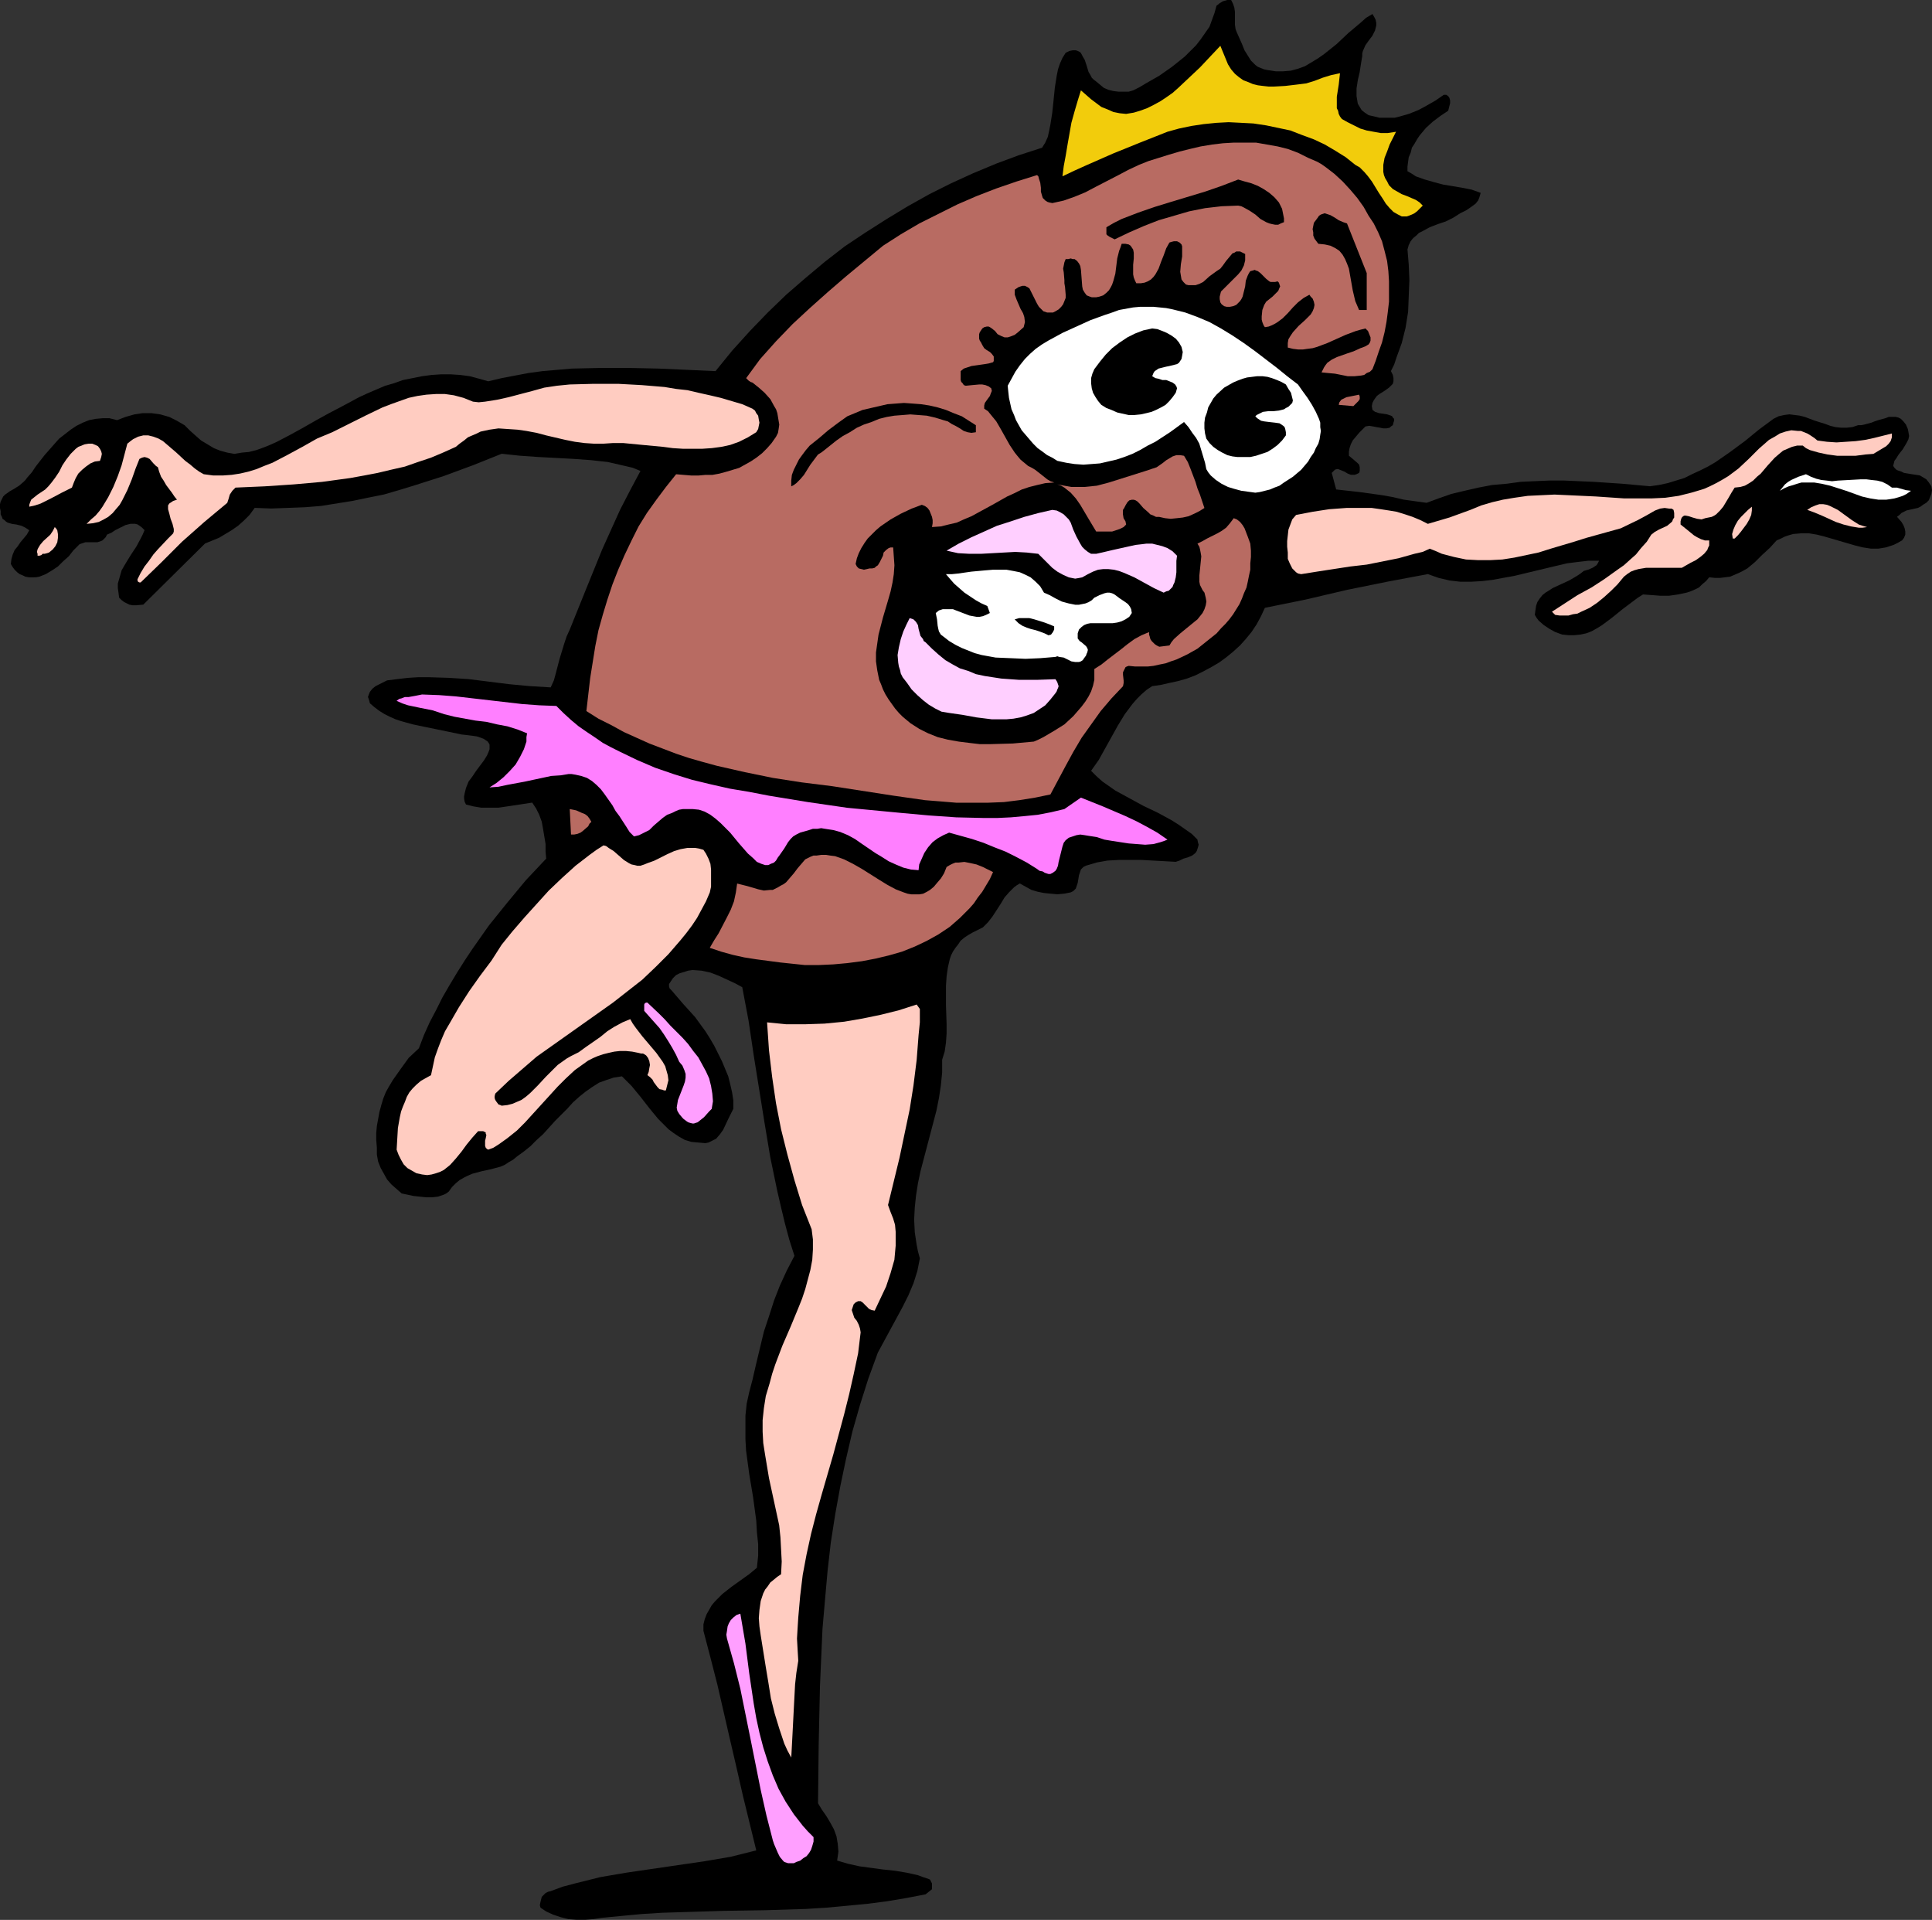 <?xml version="1.0" encoding="UTF-8" standalone="no"?>
<svg
   version="1.0"
   width="129.766mm"
   height="128.927mm"
   id="svg29"
   sodipodi:docname="Ballerina.wmf"
   xmlns:inkscape="http://www.inkscape.org/namespaces/inkscape"
   xmlns:sodipodi="http://sodipodi.sourceforge.net/DTD/sodipodi-0.dtd"
   xmlns="http://www.w3.org/2000/svg"
   xmlns:svg="http://www.w3.org/2000/svg">
  <rect width="100%" height="100%" fill="#333333" stroke="none"/>
  <sodipodi:namedview
     id="namedview29"
     pagecolor="#ffffff"
     bordercolor="#000000"
     borderopacity="0.25"
     inkscape:showpageshadow="2"
     inkscape:pageopacity="0.0"
     inkscape:pagecheckerboard="0"
     inkscape:deskcolor="#d1d1d1"
     inkscape:document-units="mm" />
  <defs
     id="defs1">
    <pattern
       id="WMFhbasepattern"
       patternUnits="userSpaceOnUse"
       width="6"
       height="6"
       x="0"
       y="0" />
  </defs>
  <path
     style="fill:#000000;fill-opacity:1;fill-rule:evenodd;stroke:none"
     d="m 313.988,8.24 1.293,2.908 0.646,1.616 0.808,1.293 0.808,1.293 1.131,1.131 0.646,0.485 0.808,0.323 0.808,0.323 0.808,0.162 2.101,0.323 h 1.939 l 1.939,-0.162 1.778,-0.485 1.778,-0.646 1.616,-0.969 1.616,-0.969 1.616,-1.131 3.232,-2.585 2.909,-2.747 3.07,-2.585 1.454,-1.293 1.616,-0.969 0.485,0.808 0.323,0.646 0.162,0.808 v 0.646 l -0.162,0.646 -0.162,0.646 -0.646,1.293 -0.97,1.293 -0.808,1.131 -0.646,1.454 -0.162,0.646 v 0.646 l -0.323,1.939 -0.323,2.1 -0.485,2.1 -0.323,2.1 v 0.969 0.969 l 0.162,0.969 0.162,0.969 0.485,0.808 0.485,0.808 0.808,0.646 0.97,0.646 1.454,0.323 1.293,0.323 h 1.293 1.293 1.293 l 1.293,-0.323 2.262,-0.646 2.424,-0.969 2.101,-1.131 2.262,-1.293 2.101,-1.454 h 0.323 0.323 l 0.485,0.323 0.323,0.485 0.162,0.646 v 0.646 l -0.162,0.646 -0.162,0.646 -0.162,0.646 -1.939,1.293 -1.939,1.454 -1.778,1.616 -1.616,1.939 -0.646,0.969 -0.646,1.131 -0.646,0.969 -0.323,1.293 -0.485,1.131 -0.162,1.131 -0.162,1.293 v 1.131 l 1.131,0.646 0.97,0.646 2.262,0.808 2.262,0.646 2.424,0.646 4.848,0.808 2.424,0.485 2.262,0.808 -0.323,1.131 -0.323,0.808 -0.646,0.808 -0.646,0.485 -1.616,1.131 -1.616,0.808 -1.778,1.131 -1.939,0.969 -1.939,0.646 -2.101,0.808 -1.778,0.969 -0.97,0.485 -0.646,0.646 -0.808,0.646 -0.646,0.808 -0.485,0.969 -0.323,1.131 0.323,3.878 0.162,3.878 -0.162,4.039 -0.162,4.039 -0.646,4.039 -0.97,3.878 -1.293,3.554 -0.646,1.939 -0.808,1.616 0.485,0.969 0.162,0.808 v 0.808 l -0.162,0.646 -0.485,0.485 -0.485,0.485 -1.131,0.808 -1.293,0.808 -0.646,0.485 -0.485,0.646 -0.323,0.485 -0.323,0.646 -0.162,0.808 0.162,0.969 0.646,0.485 0.97,0.323 2.101,0.323 0.97,0.323 0.323,0.162 0.162,0.323 0.323,0.323 v 0.485 l -0.162,0.485 -0.162,0.646 -0.485,0.323 -0.323,0.323 -0.808,0.162 h -0.808 l -0.808,-0.162 -0.97,-0.162 -0.808,-0.162 -0.97,-0.162 -0.97,0.162 -1.616,1.616 -0.808,0.969 -0.808,0.969 -0.485,0.969 -0.323,0.969 -0.162,0.969 v 0.969 l 0.97,0.808 1.131,0.969 0.485,0.485 0.162,0.646 v 0.646 0.323 l -0.162,0.485 -0.646,0.323 -0.485,0.162 h -0.485 -0.485 l -0.808,-0.323 -0.808,-0.485 -0.808,-0.323 -0.808,-0.323 h -0.323 l -0.485,0.162 -0.323,0.323 -0.485,0.485 1.131,4.201 2.909,0.323 2.909,0.323 5.818,0.808 2.747,0.485 2.747,0.646 5.818,0.808 3.07,-1.131 3.232,-1.131 3.394,-0.808 3.555,-0.808 3.394,-0.646 3.717,-0.323 3.555,-0.485 3.555,-0.162 3.717,-0.162 h 3.717 l 7.434,0.323 7.272,0.485 7.11,0.646 2.262,-0.323 2.262,-0.485 2.101,-0.646 2.101,-0.646 1.939,-0.969 2.101,-0.969 1.939,-0.969 1.939,-1.131 3.717,-2.585 3.717,-2.747 3.555,-2.908 3.717,-2.747 1.293,-0.646 1.454,-0.323 1.293,-0.162 1.293,0.162 1.293,0.162 1.293,0.323 2.586,0.969 2.586,0.808 1.293,0.485 1.293,0.323 1.454,0.162 h 1.454 l 1.454,-0.162 1.454,-0.485 h 0.808 l 0.808,-0.162 1.778,-0.485 0.808,-0.323 0.97,-0.323 1.778,-0.485 0.808,-0.323 h 0.97 0.808 l 0.646,0.162 0.646,0.323 0.646,0.646 0.646,0.808 0.485,1.131 0.162,0.808 0.162,0.969 -0.162,0.808 -0.485,0.969 -0.97,1.616 -0.646,0.808 -0.485,0.646 -0.485,0.808 -0.485,0.646 -0.162,0.646 -0.162,0.646 0.323,0.485 0.485,0.485 0.323,0.162 0.485,0.162 0.485,0.162 0.646,0.323 1.939,0.323 2.101,0.323 0.808,0.485 0.808,0.485 0.646,0.808 0.646,0.969 0.162,0.969 -0.162,0.969 -0.323,0.808 -0.323,0.808 -0.646,0.646 -0.808,0.485 -0.646,0.485 -0.646,0.323 -1.454,0.323 -1.454,0.323 -1.293,0.646 -0.485,0.485 -0.646,0.485 1.131,1.293 0.485,0.808 0.323,0.808 0.162,0.808 v 0.808 l -0.323,0.808 -0.485,0.646 -1.131,0.646 -0.97,0.485 -0.97,0.323 -0.97,0.323 -1.939,0.323 h -1.939 l -2.101,-0.323 -1.939,-0.485 -3.878,-1.131 -3.878,-1.131 -1.939,-0.485 -1.939,-0.323 h -2.101 l -1.939,0.162 -1.131,0.323 -0.97,0.323 -0.97,0.485 -1.131,0.485 -1.778,1.939 -1.939,1.777 -1.778,1.777 -1.939,1.616 -1.131,0.646 -0.97,0.485 -1.131,0.485 -1.131,0.485 -1.293,0.162 -1.293,0.162 h -1.293 l -1.454,-0.162 -0.808,0.969 -0.97,0.808 -0.808,0.808 -0.97,0.485 -1.131,0.485 -0.97,0.323 -2.262,0.485 -2.262,0.323 h -2.262 l -2.101,-0.162 -2.262,-0.162 -1.293,0.808 -1.293,0.969 -2.586,1.939 -2.586,2.1 -2.586,1.939 -1.293,0.808 -1.454,0.808 -1.293,0.485 -1.454,0.323 -1.616,0.162 h -1.454 l -1.616,-0.162 -1.778,-0.646 -1.454,-0.808 -1.454,-0.969 -1.293,-1.131 -0.485,-0.646 -0.485,-0.808 0.162,-1.131 0.162,-1.131 0.323,-0.969 0.646,-0.969 0.646,-0.808 0.808,-0.646 0.808,-0.485 0.97,-0.646 2.101,-0.969 2.101,-0.969 1.939,-1.131 0.97,-0.646 0.808,-0.646 1.131,-0.323 1.131,-0.485 0.485,-0.323 0.485,-0.323 0.323,-0.485 0.323,-0.646 h -2.747 l -2.747,0.323 -2.586,0.323 -2.747,0.646 -10.827,2.585 -2.747,0.485 -2.586,0.485 -2.747,0.323 -2.747,0.162 h -2.747 l -2.747,-0.323 -2.747,-0.646 -2.747,-0.969 -5.171,0.969 -5.171,0.969 -10.342,2.1 -10.342,2.424 -10.342,2.1 -0.97,2.1 -1.131,2.1 -1.293,1.939 -1.454,1.777 -1.454,1.616 -1.778,1.616 -1.778,1.454 -1.778,1.293 -1.939,1.131 -2.101,1.131 -1.939,0.969 -2.101,0.808 -2.262,0.646 -2.262,0.485 -2.101,0.485 -2.262,0.323 -1.454,0.969 -1.293,1.131 -1.131,1.131 -1.131,1.293 -1.939,2.585 -1.778,2.908 -1.616,2.908 -1.616,2.908 -1.616,2.908 -1.939,2.747 1.454,1.454 1.454,1.293 1.616,1.131 1.616,1.131 3.555,1.939 3.555,1.939 3.717,1.777 3.555,1.939 1.778,1.131 1.616,1.131 1.616,1.131 1.454,1.454 0.162,0.808 0.162,0.485 -0.162,0.646 -0.162,0.485 -0.162,0.485 -0.323,0.485 -0.808,0.646 -1.131,0.485 -1.131,0.323 -0.97,0.485 -0.97,0.323 -5.818,-0.323 -2.909,-0.162 h -2.909 -2.747 l -2.909,0.162 -2.747,0.485 -2.747,0.808 -0.646,0.323 -0.323,0.323 -0.323,0.323 -0.162,0.485 -0.323,0.969 -0.323,1.939 -0.323,0.969 -0.162,0.485 -0.323,0.323 -0.323,0.323 -0.646,0.323 -1.616,0.323 -1.778,0.162 -1.778,-0.162 -1.616,-0.162 -1.616,-0.323 -1.616,-0.485 -1.454,-0.808 -1.454,-0.808 -0.808,0.485 -0.646,0.485 -1.293,1.293 -1.131,1.293 -0.97,1.616 -2.101,3.231 -1.131,1.454 -1.293,1.293 -1.293,0.646 -1.293,0.646 -1.131,0.646 -0.97,0.646 -0.97,0.808 -0.646,0.969 -0.646,0.808 -0.646,0.969 -0.485,0.969 -0.323,0.969 -0.485,2.1 -0.323,2.262 -0.162,2.423 v 2.424 2.423 l 0.162,4.847 v 2.424 l -0.162,2.262 -0.323,2.262 -0.646,2.1 v 3.231 l -0.323,3.231 -0.485,3.231 -0.646,3.231 -1.616,6.14 -0.808,3.07 -1.616,6.14 -0.646,3.07 -0.485,3.07 -0.323,3.07 -0.162,3.07 0.162,3.231 0.485,3.231 0.323,1.616 0.485,1.777 -0.323,1.616 -0.323,1.616 -0.97,3.07 -1.293,3.07 -1.454,2.908 -6.302,11.633 -2.424,6.624 -2.101,6.624 -1.939,6.786 -1.616,6.947 -1.454,6.947 -1.293,7.109 -1.131,7.27 -0.808,7.109 -0.646,7.27 -0.646,7.432 -0.323,7.27 -0.323,7.432 -0.323,14.864 -0.162,14.703 0.97,1.616 1.131,1.616 0.97,1.616 0.97,1.777 0.646,1.777 0.323,1.939 0.162,1.939 -0.162,1.131 -0.162,1.131 2.747,0.808 2.909,0.646 5.979,0.808 3.07,0.323 2.909,0.485 2.909,0.646 1.293,0.485 1.454,0.485 0.323,0.162 0.162,0.323 0.323,0.646 v 0.808 0.646 l -1.616,1.293 -5.01,0.969 -4.848,0.808 -5.01,0.646 -5.171,0.485 -5.171,0.485 -5.171,0.323 -10.342,0.323 -10.504,0.162 -10.504,0.323 -5.171,0.162 -5.171,0.323 -5.171,0.485 -5.01,0.485 -2.101,0.323 -2.101,0.162 h -2.101 l -2.101,-0.162 -1.939,-0.485 -1.939,-0.646 -1.778,-0.808 -1.454,-0.969 -0.162,-0.646 0.162,-0.808 0.162,-0.646 0.162,-0.646 0.485,-0.485 0.485,-0.485 0.646,-0.323 0.646,-0.162 3.07,-1.131 3.07,-0.808 3.232,-0.808 3.232,-0.808 6.626,-1.131 6.626,-0.969 6.626,-0.969 6.626,-0.969 6.626,-1.131 3.232,-0.808 3.232,-0.808 -3.394,-13.895 -1.616,-7.109 -1.616,-6.947 -3.232,-14.056 -1.778,-6.947 -1.778,-6.786 v -1.616 l 0.323,-1.293 0.485,-1.293 0.646,-1.131 0.646,-1.131 0.808,-0.969 0.97,-0.969 0.97,-0.969 2.262,-1.777 2.262,-1.616 2.262,-1.616 1.939,-1.616 0.323,-3.07 v -2.908 l -0.323,-3.07 -0.162,-2.908 -0.808,-5.978 -0.97,-5.816 -0.808,-5.978 -0.162,-2.908 v -3.07 -2.908 l 0.323,-3.07 0.646,-2.908 0.808,-3.07 0.97,-4.201 0.97,-4.039 0.97,-4.039 1.293,-3.878 1.293,-4.039 1.454,-3.716 1.778,-3.878 1.939,-3.716 -1.293,-4.039 -1.131,-4.201 -0.97,-4.039 -0.97,-4.201 -1.778,-8.563 -1.454,-8.725 -2.747,-17.126 -1.293,-8.725 -1.616,-8.563 -1.778,-0.969 -2.101,-0.969 -2.101,-0.969 -2.101,-0.808 -2.262,-0.485 -2.262,-0.162 -1.131,0.162 -0.97,0.323 -1.131,0.323 -0.97,0.485 -0.808,0.808 -0.323,0.485 -0.323,0.485 -0.323,0.485 v 0.646 l 0.162,0.485 0.485,0.485 2.909,3.393 3.07,3.393 2.586,3.554 1.131,1.777 1.131,1.939 0.97,1.939 0.97,1.939 0.808,1.939 0.808,1.939 0.485,1.939 0.485,2.1 0.323,2.1 v 2.1 l -0.646,1.293 -0.646,1.293 -1.293,2.747 -0.808,1.131 -0.97,1.131 -0.646,0.323 -0.646,0.323 -0.646,0.323 -0.808,0.162 -1.778,-0.162 -1.778,-0.162 -1.616,-0.485 -1.454,-0.808 -1.454,-0.969 -1.293,-0.969 -1.293,-1.293 -1.293,-1.293 -2.262,-2.747 -1.131,-1.454 -1.131,-1.454 -2.262,-2.747 -1.293,-1.293 -1.131,-1.131 -2.101,0.323 -1.939,0.646 -1.778,0.646 -1.778,1.131 -1.616,1.131 -1.616,1.293 -1.616,1.454 -1.454,1.616 -3.07,3.07 -3.07,3.393 -1.616,1.454 -1.616,1.616 -1.616,1.293 -1.778,1.293 -0.97,0.808 -1.131,0.646 -0.97,0.646 -1.131,0.485 -2.424,0.646 -2.262,0.485 -2.424,0.646 -1.131,0.485 -0.97,0.485 -1.131,0.646 -0.97,0.808 -0.97,0.969 -0.808,1.131 -0.646,0.485 -0.646,0.323 -1.454,0.485 -1.454,0.162 h -1.616 l -3.07,-0.323 -3.07,-0.646 -1.293,-1.131 -1.293,-1.131 -1.131,-1.293 -0.808,-1.454 -0.808,-1.454 -0.646,-1.616 -0.323,-1.777 v -1.777 l -0.162,-1.939 v -1.777 l 0.162,-1.777 0.323,-1.777 0.323,-1.777 0.485,-1.777 0.485,-1.616 0.646,-1.616 0.808,-1.454 0.97,-1.616 1.939,-2.747 2.101,-2.908 2.586,-2.424 1.293,-3.393 1.454,-3.231 1.616,-3.07 1.616,-3.231 1.778,-3.07 1.939,-3.231 1.939,-3.07 1.939,-2.908 4.202,-5.978 4.686,-5.816 4.686,-5.655 5.171,-5.493 -0.162,-1.777 v -1.939 l -0.323,-1.939 -0.323,-1.939 -0.323,-1.777 -0.646,-1.777 -0.808,-1.616 -0.97,-1.454 -4.202,0.646 -4.363,0.646 h -2.262 -2.101 l -1.939,-0.323 -1.939,-0.485 -0.323,-0.646 -0.162,-0.808 v -0.646 l 0.162,-0.808 0.323,-1.293 0.646,-1.616 0.97,-1.293 0.97,-1.454 0.97,-1.293 0.97,-1.293 0.808,-1.293 0.485,-1.131 0.162,-0.485 v -0.485 -0.646 l -0.162,-0.323 -0.323,-0.485 -0.485,-0.323 -0.485,-0.323 -0.808,-0.323 -0.97,-0.323 -1.131,-0.162 -1.293,-0.162 -1.454,-0.162 -3.07,-0.646 -6.302,-1.293 -3.07,-0.646 -2.909,-0.808 -1.454,-0.485 -1.454,-0.646 -1.293,-0.646 -1.293,-0.808 -1.293,-0.969 -1.131,-0.969 -0.162,-0.646 -0.162,-0.485 -0.162,-0.485 0.162,-0.485 0.323,-0.808 0.646,-0.808 0.808,-0.646 0.97,-0.485 0.97,-0.485 0.97,-0.485 2.586,-0.323 2.747,-0.323 2.586,-0.162 h 2.586 l 5.171,0.162 5.01,0.323 5.171,0.646 5.171,0.646 5.171,0.485 5.333,0.323 0.808,-1.777 0.485,-1.777 0.97,-3.716 1.131,-3.716 0.646,-1.939 0.808,-1.777 4.04,-10.017 4.202,-10.34 2.262,-5.009 2.262,-5.009 2.586,-5.009 2.586,-4.847 -1.939,-0.808 -2.101,-0.485 -2.101,-0.485 -2.101,-0.485 -4.363,-0.485 -4.525,-0.323 -9.05,-0.485 -4.525,-0.323 -4.525,-0.485 -7.272,2.908 -7.434,2.747 -7.595,2.424 -3.717,1.131 -3.878,1.131 -4.04,0.808 -3.878,0.808 -4.04,0.646 -4.04,0.646 -4.04,0.323 -4.202,0.162 -4.363,0.162 -4.202,-0.162 -1.293,1.777 -1.454,1.454 -1.454,1.293 -1.616,1.131 -1.616,0.969 -1.616,0.969 -3.555,1.454 -15.675,15.51 -1.778,0.162 h -0.97 l -0.808,-0.162 -0.646,-0.323 -0.646,-0.323 -0.646,-0.485 -0.646,-0.646 -0.162,-1.293 -0.162,-1.131 v -1.131 l 0.323,-1.131 0.323,-1.131 0.323,-1.131 1.131,-1.939 1.293,-2.1 1.293,-1.939 1.131,-2.1 0.485,-0.969 0.485,-1.131 -0.646,-0.646 -0.646,-0.485 -0.485,-0.323 -0.646,-0.162 h -0.646 -0.485 l -1.293,0.323 -1.293,0.646 -1.293,0.646 -0.97,0.646 -1.131,0.485 -0.323,0.646 -0.323,0.323 -0.485,0.485 -0.323,0.162 -0.97,0.323 h -0.97 -1.131 -0.97 l -0.97,0.323 -0.485,0.162 -0.323,0.323 -1.293,1.293 -1.131,1.454 -1.454,1.293 -1.293,1.293 -1.454,0.969 -1.616,0.969 -1.616,0.646 -0.808,0.162 H 8.242 7.434 l -0.97,-0.162 -0.646,-0.323 -0.808,-0.323 -0.646,-0.485 -0.646,-0.646 -0.485,-0.646 -0.485,-0.808 0.162,-1.293 0.323,-1.131 0.485,-1.131 0.808,-0.969 0.646,-0.969 0.808,-0.969 0.808,-0.969 0.646,-1.131 -0.485,-0.323 -0.485,-0.323 -0.97,-0.485 -1.293,-0.323 -1.131,-0.162 -1.131,-0.323 -0.485,-0.323 -0.323,-0.323 -0.485,-0.323 -0.162,-0.485 -0.323,-0.646 v -0.808 L 0,128.93 v -0.969 l 0.162,-0.646 0.323,-0.646 0.323,-0.646 0.485,-0.485 1.131,-0.808 1.131,-0.646 1.293,-0.808 1.131,-0.969 0.485,-0.485 0.485,-0.646 1.131,-1.293 0.97,-1.454 2.262,-2.908 2.424,-2.747 1.293,-1.454 1.454,-1.131 1.454,-1.131 1.454,-0.969 1.616,-0.808 1.616,-0.646 1.616,-0.323 1.778,-0.162 h 1.778 l 1.939,0.485 2.101,-0.808 2.262,-0.646 2.101,-0.323 h 2.262 l 2.262,0.323 2.262,0.646 1.939,0.969 1.939,1.131 1.454,1.454 1.454,1.293 1.293,1.131 1.616,0.969 1.616,0.969 1.616,0.646 1.778,0.485 1.778,0.323 1.939,-0.323 1.778,-0.162 1.939,-0.485 1.778,-0.646 1.616,-0.646 1.778,-0.808 3.394,-1.777 3.232,-1.777 3.394,-1.939 3.232,-1.777 3.394,-1.777 2.101,-1.131 2.101,-1.131 2.101,-0.969 2.262,-0.969 2.262,-0.969 2.262,-0.646 2.262,-0.808 2.424,-0.485 2.424,-0.485 2.424,-0.323 2.424,-0.162 h 2.424 l 2.424,0.162 2.424,0.323 2.424,0.646 2.262,0.646 3.394,-0.808 3.394,-0.646 3.394,-0.646 3.555,-0.485 3.717,-0.323 3.717,-0.323 7.272,-0.162 h 7.434 l 7.434,0.162 7.272,0.323 7.11,0.323 4.202,-5.17 4.525,-5.009 4.525,-4.685 4.686,-4.524 4.848,-4.201 5.01,-4.201 5.01,-3.878 5.333,-3.554 5.333,-3.393 5.333,-3.231 5.494,-3.07 5.494,-2.747 5.656,-2.585 5.818,-2.423 5.656,-2.1 5.979,-1.939 0.808,-1.293 0.646,-1.454 0.323,-1.454 0.323,-1.616 0.485,-3.07 0.323,-3.07 0.323,-3.231 0.485,-3.07 0.323,-1.616 0.485,-1.454 0.646,-1.454 0.808,-1.293 0.97,-0.485 0.808,-0.162 h 0.808 l 0.485,0.162 0.646,0.323 0.323,0.485 0.323,0.646 0.485,0.808 0.485,1.454 0.485,1.616 0.485,0.808 0.323,0.646 0.485,0.485 0.646,0.485 0.97,0.808 0.97,0.808 1.131,0.485 1.293,0.323 1.293,0.162 h 1.293 1.293 l 1.131,-0.323 1.616,-0.808 1.616,-0.969 3.394,-1.939 3.232,-2.262 1.616,-1.293 1.616,-1.293 1.454,-1.454 1.454,-1.454 1.131,-1.454 1.131,-1.616 1.131,-1.616 0.646,-1.777 0.646,-1.777 0.485,-1.777 0.808,-0.646 0.808,-0.485 L 311.564,0 h 0.97 l 0.485,0.969 0.323,0.969 0.162,1.131 v 0.969 2.262 l 0.162,1.131 z"
     id="path1" />
  <path
     style="fill:#f2cc0c;fill-opacity:1;fill-rule:evenodd;stroke:none"
     d="m 311.726,16.318 0.808,1.293 0.97,1.131 0.97,0.808 1.131,0.808 1.293,0.485 1.131,0.485 1.293,0.323 1.293,0.162 1.454,0.162 h 1.293 l 2.909,-0.162 2.747,-0.323 2.586,-0.323 2.101,-0.646 2.101,-0.808 2.101,-0.646 2.262,-0.485 -0.162,1.454 -0.162,1.454 -0.485,3.07 v 1.454 1.454 l 0.323,0.646 0.162,0.808 0.323,0.646 0.485,0.646 1.454,0.808 1.616,0.808 1.616,0.808 1.616,0.485 1.778,0.323 1.778,0.323 h 1.778 l 2.101,-0.323 -1.616,3.231 -0.646,1.777 -0.646,1.616 -0.323,1.777 v 0.808 0.969 l 0.162,0.808 0.323,0.808 0.485,0.808 0.485,0.969 0.97,0.969 1.131,0.646 1.131,0.646 1.293,0.485 2.262,0.969 0.97,0.646 0.808,0.808 -0.808,0.808 -0.646,0.646 -0.646,0.485 -0.646,0.323 -0.808,0.323 -0.485,0.162 h -0.646 -0.646 l -0.97,-0.485 -1.131,-0.646 -0.97,-0.969 -0.97,-1.131 -0.808,-1.293 -0.97,-1.454 -1.778,-2.908 -0.97,-1.293 -0.97,-1.131 -1.131,-1.131 -1.131,-0.646 -2.424,-1.939 -2.586,-1.616 -2.747,-1.616 -2.747,-1.293 -3.07,-1.131 -2.909,-1.131 -3.07,-0.646 -3.07,-0.646 -3.232,-0.485 -3.07,-0.162 -3.232,-0.162 -3.07,0.162 -3.232,0.323 -3.232,0.485 -3.07,0.646 -2.909,0.808 -6.949,2.747 -6.787,2.747 -6.626,2.908 -3.232,1.454 -3.07,1.454 0.323,-2.585 0.485,-2.585 0.485,-2.908 0.485,-2.747 0.485,-2.747 0.808,-2.908 0.808,-2.747 0.808,-2.585 1.293,1.131 1.293,1.131 1.293,0.969 1.293,0.969 1.616,0.646 1.454,0.646 1.616,0.323 1.616,0.162 1.939,-0.323 1.616,-0.485 1.778,-0.646 1.616,-0.808 1.778,-0.969 1.454,-0.969 1.616,-1.131 1.454,-1.293 2.747,-2.585 2.747,-2.585 2.586,-2.747 2.586,-2.747 z"
     id="path2" />
  <path
     style="fill:#b86b62;fill-opacity:1;fill-rule:evenodd;stroke:none"
     d="m 347.44,54.771 1.293,1.939 1.131,2.262 0.97,2.262 0.646,2.423 0.646,2.585 0.323,2.585 0.162,2.585 v 2.585 2.585 l -0.323,2.747 -0.323,2.423 -0.485,2.585 -0.646,2.585 -0.808,2.262 -0.808,2.423 -0.808,2.1 -0.646,0.646 -0.808,0.323 -0.646,0.485 -0.808,0.162 -1.616,0.162 h -1.778 l -1.616,-0.323 -1.616,-0.323 -1.778,-0.162 -1.616,-0.162 0.323,-0.646 0.323,-0.646 0.323,-0.485 0.485,-0.646 1.131,-0.808 1.293,-0.646 2.747,-0.969 1.454,-0.485 1.454,-0.646 0.323,-0.162 0.485,-0.162 0.808,-0.323 0.808,-0.485 0.323,-0.485 0.162,-0.485 v -0.808 l -0.323,-0.808 -0.323,-0.808 -0.646,-0.646 -1.293,0.323 -1.131,0.323 -2.586,0.969 -4.686,2.1 -2.586,0.969 -1.131,0.323 -1.293,0.162 -1.131,0.162 h -1.293 l -1.293,-0.162 -1.293,-0.323 v -1.131 l 0.162,-0.969 0.485,-0.808 0.646,-0.969 1.454,-1.616 1.616,-1.454 0.808,-0.808 0.646,-0.646 0.485,-0.808 0.323,-0.808 0.162,-0.808 -0.162,-0.808 -0.323,-0.808 -0.485,-0.485 -0.323,-0.485 -1.454,0.808 -1.454,1.131 -1.293,1.293 -1.293,1.454 -1.293,1.293 -1.293,0.969 -0.808,0.485 -0.646,0.323 -0.808,0.323 -0.97,0.162 -0.323,-0.485 -0.323,-0.808 -0.162,-0.646 v -0.808 l 0.162,-1.616 0.485,-1.293 0.485,-0.808 0.808,-0.646 0.808,-0.646 0.808,-0.808 0.646,-0.646 0.323,-0.808 0.162,-0.323 -0.162,-0.485 -0.162,-0.485 -0.323,-0.323 -0.646,0.162 h -0.646 -0.485 l -0.323,-0.162 -0.808,-0.646 -1.454,-1.454 -0.646,-0.485 -0.485,-0.162 -0.323,-0.162 -0.485,0.162 -0.646,0.162 -0.323,0.485 -0.323,0.646 -0.485,1.293 -0.162,1.454 -0.323,1.293 -0.323,1.293 -0.323,0.646 -0.323,0.485 -0.485,0.485 -0.485,0.485 -0.808,0.323 -0.808,0.162 h -0.808 l -0.646,-0.162 -0.646,-0.485 -0.323,-0.485 -0.162,-0.808 v -0.646 l 0.162,-0.646 0.162,-0.646 1.131,-1.131 0.97,-0.969 2.262,-2.262 0.808,-0.969 0.646,-1.293 0.162,-0.646 0.162,-0.646 v -0.808 -0.808 l -0.646,-0.323 -0.646,-0.323 h -0.485 -0.485 l -0.485,0.323 -0.485,0.162 -0.808,0.969 -0.808,0.969 -0.808,1.131 -0.646,0.808 -0.485,0.323 -0.485,0.323 -1.778,1.293 -1.616,1.454 -0.97,0.485 -0.97,0.323 h -1.131 -0.646 l -0.646,-0.162 -0.646,-0.646 -0.485,-0.646 -0.162,-0.969 -0.162,-0.969 0.162,-1.939 0.162,-0.969 0.162,-0.969 v -0.969 -0.808 -0.808 l -0.162,-0.485 -0.485,-0.485 -0.646,-0.323 h -0.808 l -0.646,0.162 -0.485,0.162 -0.808,1.454 -0.646,1.777 -0.646,1.616 -0.646,1.777 -0.808,1.454 -0.485,0.646 -0.646,0.646 -0.808,0.485 -0.808,0.323 -0.97,0.162 h -1.131 l -0.323,-0.646 -0.323,-0.808 -0.162,-0.808 v -0.808 -1.616 l 0.162,-1.616 v -1.454 l -0.162,-0.808 -0.323,-0.485 -0.323,-0.485 -0.485,-0.323 -0.808,-0.162 h -0.97 l -0.323,0.969 -0.323,0.808 -0.485,1.939 -0.485,3.878 -0.485,1.777 -0.323,0.969 -0.323,0.646 -0.485,0.808 -0.646,0.646 -0.808,0.646 -0.97,0.323 -0.808,0.162 h -0.646 -0.485 l -0.485,-0.162 -0.808,-0.323 -0.485,-0.646 -0.485,-0.808 -0.162,-0.808 -0.162,-2.1 -0.162,-2.1 -0.162,-0.969 -0.323,-0.646 -0.485,-0.646 -0.646,-0.485 h -0.485 l -0.485,-0.162 -0.646,0.162 h -0.646 l -0.323,0.808 -0.162,0.808 -0.162,0.808 0.162,0.969 0.162,1.939 v 0.808 l 0.162,0.969 0.162,1.939 v 0.808 l -0.323,0.808 -0.323,0.808 -0.485,0.646 -0.646,0.646 -0.808,0.485 -0.646,0.323 h -0.646 -0.808 l -0.97,-0.323 -0.485,-0.485 -0.646,-0.646 -0.485,-0.808 -0.808,-1.616 -0.808,-1.616 -0.323,-0.646 -0.485,-0.323 -0.646,-0.323 h -0.646 l -0.485,0.162 -0.485,0.162 -0.485,0.323 -0.485,0.323 v 0.646 0.646 l 0.485,1.293 0.485,1.131 0.485,1.131 0.646,1.131 0.323,0.969 0.162,1.293 -0.162,0.646 -0.162,0.646 -1.454,1.293 -0.808,0.646 -0.808,0.323 -0.97,0.323 h -0.808 l -0.808,-0.323 -0.97,-0.485 -0.646,-0.808 -0.808,-0.646 -0.485,-0.323 -0.323,-0.162 h -0.485 l -0.646,0.162 -0.485,0.323 -0.323,0.485 -0.323,0.485 -0.162,0.485 v 0.485 0.646 l 0.162,0.485 0.323,0.485 0.323,0.646 0.485,0.808 0.646,0.485 0.808,0.485 0.485,0.485 0.485,0.646 v 0.323 0.323 0.485 l -0.162,0.323 -1.131,0.323 -0.97,0.162 -2.262,0.323 -1.131,0.162 -0.97,0.323 -0.97,0.323 -0.808,0.646 v 1.131 1.131 l 0.162,0.485 0.323,0.323 0.323,0.485 0.485,0.162 1.616,-0.162 1.778,-0.162 h 0.808 l 0.808,0.162 0.808,0.323 0.646,0.485 0.162,0.646 -0.323,0.808 -0.162,0.485 -0.485,0.646 -0.808,1.131 -0.162,0.646 v 0.808 l 0.97,0.646 0.646,0.808 1.454,1.777 1.131,1.939 2.262,4.039 1.293,1.939 0.646,0.808 0.808,0.969 0.97,0.808 0.97,0.808 0.97,0.485 0.808,0.485 1.454,1.131 1.616,1.293 0.808,0.485 0.97,0.323 -2.262,0.162 -2.101,0.485 -1.939,0.485 -1.939,0.646 -1.939,0.969 -1.778,0.808 -3.717,2.1 -3.555,1.939 -1.778,0.969 -1.939,0.808 -1.778,0.808 -2.101,0.485 -1.939,0.485 -2.262,0.162 0.162,-0.969 v -0.808 l -0.162,-0.808 -0.323,-0.808 -0.323,-0.808 -0.485,-0.646 -0.646,-0.485 -0.808,-0.323 -2.586,0.969 -2.747,1.293 -2.586,1.454 -2.586,1.777 -1.131,0.969 -0.97,0.969 -1.131,1.131 -0.808,1.131 -0.808,1.293 -0.646,1.293 -0.485,1.293 -0.323,1.454 0.323,0.646 0.485,0.485 0.646,0.162 0.646,0.162 1.454,-0.323 h 0.646 l 0.646,-0.162 0.323,-0.323 0.485,-0.323 0.485,-0.808 0.808,-1.616 0.162,-0.808 0.646,-0.646 0.646,-0.485 0.485,-0.162 h 0.646 l 0.162,2.262 0.162,2.262 -0.162,2.262 -0.323,2.1 -0.485,2.262 -0.646,2.262 -1.293,4.362 -1.131,4.362 -0.323,2.262 -0.323,2.262 v 2.262 l 0.323,2.262 0.485,2.423 0.485,1.131 0.485,1.293 0.646,1.293 0.808,1.293 0.808,1.131 0.808,1.131 0.97,1.131 0.97,0.969 1.939,1.616 2.262,1.454 2.262,1.131 2.424,0.969 2.586,0.646 2.747,0.485 2.586,0.323 2.747,0.323 h 2.747 l 5.656,-0.162 5.333,-0.485 1.131,-0.485 1.293,-0.646 2.747,-1.616 2.586,-1.616 2.262,-2.1 2.101,-2.423 0.97,-1.293 0.808,-1.293 0.646,-1.293 0.485,-1.454 0.323,-1.454 v -1.454 -1.293 l 1.778,-1.131 1.616,-1.293 3.394,-2.585 1.616,-1.293 1.778,-1.293 1.778,-0.969 1.939,-0.808 v 0.646 l 0.162,0.485 0.162,0.646 0.323,0.485 0.485,0.485 0.323,0.323 0.485,0.323 0.646,0.323 2.586,-0.323 0.485,-0.808 0.646,-0.808 1.616,-1.454 1.778,-1.454 1.778,-1.454 0.808,-0.646 0.646,-0.808 0.646,-0.808 0.485,-0.969 0.323,-0.969 0.162,-0.969 -0.162,-0.969 -0.323,-1.293 -0.485,-0.646 -0.323,-0.646 -0.323,-0.646 -0.162,-0.808 v -1.616 l 0.323,-3.231 0.162,-1.616 -0.162,-0.969 -0.162,-0.808 -0.162,-0.646 -0.485,-0.808 1.293,-0.646 1.131,-0.646 1.293,-0.646 1.293,-0.646 1.131,-0.646 1.131,-0.808 0.97,-1.131 0.97,-1.293 0.808,0.323 0.808,0.646 0.646,0.808 0.485,0.808 0.808,2.1 0.646,1.777 0.162,1.777 v 1.616 l -0.162,1.616 v 1.616 l -0.323,1.454 -0.323,1.616 -0.323,1.454 -0.646,1.454 -0.485,1.293 -0.646,1.454 -0.808,1.293 -0.808,1.293 -0.97,1.293 -0.97,1.131 -1.131,1.131 -1.131,1.293 -2.424,1.939 -2.424,1.939 -2.586,1.454 -2.747,1.293 -1.454,0.485 -1.293,0.485 -1.616,0.323 -1.454,0.323 -1.454,0.162 h -1.616 -1.616 l -1.616,-0.162 -0.485,0.162 -0.323,0.162 -0.323,0.646 -0.323,0.646 v 0.646 l 0.162,1.454 v 0.646 l -0.162,0.808 -2.909,3.07 -2.747,3.231 -2.424,3.393 -2.424,3.393 -2.101,3.554 -1.939,3.554 -3.878,7.27 -3.878,0.808 -4.04,0.646 -3.878,0.485 -4.04,0.162 h -4.04 -4.04 l -3.878,-0.323 -4.04,-0.323 -7.918,-1.131 -15.675,-2.424 -7.757,-0.969 -7.272,-1.131 -7.11,-1.454 -7.11,-1.616 -3.555,-0.969 -3.394,-0.969 -3.394,-1.131 -3.394,-1.293 -3.394,-1.293 -3.232,-1.454 -3.232,-1.454 -3.232,-1.777 -3.232,-1.616 -3.07,-1.939 0.485,-4.201 0.485,-4.201 0.646,-4.039 0.646,-4.039 0.808,-4.039 1.131,-4.039 1.131,-3.716 1.293,-3.878 1.454,-3.716 1.616,-3.716 1.778,-3.716 1.778,-3.554 2.101,-3.393 2.424,-3.393 2.424,-3.231 2.586,-3.231 1.939,0.162 1.939,0.162 h 1.778 l 1.778,-0.162 h 1.778 l 1.778,-0.323 1.778,-0.485 1.616,-0.485 1.616,-0.485 1.454,-0.808 1.454,-0.808 1.454,-0.969 1.454,-1.131 1.293,-1.293 1.131,-1.293 1.131,-1.616 0.485,-0.969 0.162,-0.969 0.162,-1.131 -0.162,-0.969 -0.162,-0.969 -0.162,-0.969 -0.323,-0.969 -0.485,-0.808 -0.97,-1.777 -1.454,-1.616 -1.454,-1.293 -1.616,-1.293 -0.485,-0.162 -0.485,-0.323 -0.646,-0.646 1.778,-2.423 1.778,-2.423 4.04,-4.524 4.202,-4.362 4.363,-4.039 4.525,-4.039 4.686,-4.039 9.373,-7.755 4.525,-2.908 4.686,-2.747 4.848,-2.423 4.848,-2.423 4.848,-2.1 5.01,-1.939 5.171,-1.777 5.171,-1.616 0.323,0.323 0.162,0.646 0.323,0.969 0.162,1.293 v 0.969 l 0.323,1.131 0.162,0.485 0.323,0.323 0.323,0.323 0.485,0.323 0.485,0.162 0.808,0.162 1.454,-0.323 1.454,-0.323 2.747,-0.969 2.747,-1.131 2.747,-1.454 5.333,-2.747 2.747,-1.454 2.747,-1.293 2.424,-0.969 2.586,-0.808 2.586,-0.808 2.747,-0.808 2.586,-0.646 2.747,-0.646 2.909,-0.485 2.747,-0.323 2.747,-0.162 h 2.909 2.747 l 2.747,0.485 2.747,0.485 2.586,0.646 2.586,0.969 2.586,1.293 1.131,0.485 1.131,0.485 1.131,0.646 1.131,0.808 2.101,1.616 2.101,1.939 1.939,2.1 1.778,2.1 1.616,2.262 z"
     id="path3" />
  <path
     style="fill:#000000;fill-opacity:1;fill-rule:evenodd;stroke:none"
     d="m 325.462,52.994 0.323,1.616 0.162,0.808 v 0.969 l -0.808,0.323 -0.646,0.323 h -0.808 l -0.808,-0.162 -0.646,-0.162 -0.808,-0.323 -1.454,-0.808 -1.293,-1.131 -1.454,-0.969 -1.454,-0.808 -0.646,-0.323 -0.808,-0.162 -4.202,0.162 -4.202,0.485 -4.04,0.808 -3.878,1.131 -3.878,1.131 -3.717,1.454 -3.717,1.616 -3.717,1.777 -0.646,-0.323 -0.646,-0.323 -0.485,-0.323 -0.323,-0.323 v -0.485 -1.293 l 1.939,-1.131 1.939,-0.969 4.202,-1.616 4.202,-1.454 4.202,-1.293 8.565,-2.585 4.202,-1.454 4.202,-1.616 1.616,0.485 1.778,0.485 1.616,0.646 1.454,0.808 1.454,0.969 1.293,1.131 1.131,1.293 z"
     id="path4" />
  <path
     style="fill:#000000;fill-opacity:1;fill-rule:evenodd;stroke:none"
     d="m 346.955,69.312 v 9.371 h -1.939 l -0.485,-1.131 -0.485,-1.131 -0.646,-2.747 -0.485,-2.747 -0.485,-2.747 -0.485,-1.293 -0.485,-1.131 -0.646,-1.131 -0.808,-0.969 -0.97,-0.646 -1.293,-0.646 -1.454,-0.323 -1.616,-0.162 -0.485,-0.646 -0.485,-0.646 -0.323,-0.808 v -0.808 l -0.162,-0.808 0.162,-0.808 0.162,-0.808 0.485,-0.646 0.485,-0.646 0.323,-0.485 0.485,-0.323 0.485,-0.162 0.485,-0.162 0.485,0.162 0.97,0.323 1.131,0.646 0.485,0.323 0.485,0.323 1.131,0.485 0.97,0.323 z"
     id="path5" />
  <path
     style="fill:#ffffff;fill-opacity:1;fill-rule:evenodd;stroke:none"
     d="m 329.502,97.586 1.131,1.616 1.293,1.777 1.131,1.777 0.97,1.777 0.808,1.777 0.323,0.969 v 1.131 l 0.162,0.969 -0.162,0.969 -0.162,1.131 -0.323,1.131 -0.646,1.131 -0.485,1.131 -0.808,1.131 -0.646,1.131 -1.778,2.1 -2.101,1.777 -2.262,1.454 -1.131,0.808 -1.293,0.485 -1.131,0.485 -1.293,0.323 -1.293,0.323 -1.131,0.162 -3.555,-0.485 -1.778,-0.485 -1.616,-0.485 -1.616,-0.808 -1.454,-0.969 -1.293,-1.131 -0.646,-0.808 -0.485,-0.808 -0.323,-1.616 -0.485,-1.616 -0.485,-1.616 -0.485,-1.616 -0.808,-1.454 -0.97,-1.293 -0.97,-1.454 -1.131,-1.293 -3.555,2.585 -3.717,2.423 -1.939,0.969 -1.939,1.131 -1.939,0.969 -2.101,0.808 -1.939,0.646 -2.101,0.485 -2.101,0.485 -2.101,0.162 -2.101,0.162 -2.262,-0.162 -2.101,-0.323 -2.262,-0.485 -1.293,-0.808 -1.293,-0.646 -1.293,-0.969 -1.131,-0.808 -1.131,-1.131 -1.939,-2.262 -0.97,-1.131 -1.454,-2.585 -0.485,-1.293 -0.646,-1.454 -0.323,-1.454 -0.323,-1.454 -0.162,-1.454 -0.162,-1.616 0.97,-1.777 0.97,-1.777 1.131,-1.616 1.293,-1.616 1.293,-1.293 1.454,-1.293 1.616,-1.131 1.616,-0.969 3.555,-1.939 3.555,-1.616 3.555,-1.616 3.555,-1.293 1.939,-0.646 1.778,-0.646 1.778,-0.323 1.778,-0.323 1.778,-0.162 h 1.616 1.778 l 1.616,0.162 1.616,0.162 1.616,0.323 3.232,0.808 3.07,1.131 3.07,1.293 2.909,1.616 2.909,1.777 2.909,1.939 2.909,2.1 5.494,4.201 2.586,2.1 z"
     id="path6" />
  <path
     style="fill:#000000;fill-opacity:1;fill-rule:evenodd;stroke:none"
     d="m 300.252,89.346 -0.162,0.969 -0.162,0.808 -0.323,0.485 -0.323,0.485 -0.485,0.323 -0.646,0.162 -1.293,0.323 -0.808,0.162 -0.646,0.162 -1.293,0.323 -0.485,0.323 -0.485,0.323 -0.323,0.485 -0.323,0.808 0.808,0.485 0.808,0.162 0.97,0.323 h 0.97 l 0.808,0.323 0.808,0.323 0.646,0.485 0.323,0.485 0.162,0.485 -0.323,1.131 -0.808,1.131 -0.808,0.969 -0.97,0.969 -1.131,0.646 -1.293,0.646 -1.131,0.485 -1.293,0.323 -1.454,0.323 -1.616,0.162 h -1.454 l -1.454,-0.323 -1.454,-0.323 -1.454,-0.646 -1.293,-0.485 -1.293,-0.808 -0.808,-0.969 -0.646,-0.969 -0.646,-1.131 -0.323,-1.131 -0.162,-1.293 v -1.293 l 0.323,-1.131 0.485,-1.131 1.454,-1.939 1.454,-1.777 1.616,-1.616 1.939,-1.454 1.939,-1.293 1.939,-0.969 2.101,-0.808 2.262,-0.485 1.293,0.162 1.293,0.485 1.131,0.485 1.131,0.646 1.131,0.808 0.808,0.969 0.646,1.131 z"
     id="path7" />
  <path
     style="fill:#000000;fill-opacity:1;fill-rule:evenodd;stroke:none"
     d="m 326.432,97.586 0.646,1.131 0.646,0.969 0.323,1.293 0.162,0.646 -0.162,0.646 -0.485,0.485 -0.485,0.485 -0.646,0.323 -0.485,0.323 -1.293,0.323 -1.454,0.162 h -1.293 l -1.293,0.162 -0.97,0.485 -0.646,0.323 -0.323,0.323 0.485,0.485 0.485,0.323 0.485,0.323 0.808,0.162 1.293,0.162 1.454,0.162 1.131,0.162 0.485,0.323 0.485,0.323 0.323,0.323 0.162,0.485 0.162,0.808 v 0.808 l -0.97,1.293 -1.131,1.131 -1.293,0.969 -1.293,0.808 -1.454,0.485 -1.454,0.485 -1.454,0.323 h -1.616 -1.616 l -1.293,-0.162 -1.293,-0.323 -1.293,-0.646 -1.131,-0.646 -1.131,-0.808 -0.97,-0.969 -0.808,-1.131 -0.323,-1.293 -0.162,-1.293 v -1.454 l 0.162,-1.293 0.485,-1.293 0.323,-1.293 0.646,-1.131 0.646,-1.131 0.808,-0.969 1.939,-1.777 1.131,-0.646 1.131,-0.646 1.131,-0.485 1.293,-0.485 1.131,-0.323 1.293,-0.162 1.293,-0.162 h 1.293 l 1.293,0.162 1.131,0.323 1.293,0.485 1.131,0.485 z"
     id="path8" />
  <path
     style="fill:#ffccc1;fill-opacity:1;fill-rule:evenodd;stroke:none"
     d="m 191.011,103.726 0.646,0.485 0.323,0.646 0.485,0.646 0.162,0.969 0.162,0.808 -0.162,0.808 -0.162,0.808 -0.485,0.808 -2.101,1.293 -2.262,1.131 -2.262,0.808 -2.262,0.485 -2.424,0.323 -2.424,0.162 h -2.424 -2.424 l -2.586,-0.162 -2.424,-0.323 -5.171,-0.485 -5.01,-0.485 h -2.586 l -2.424,0.162 h -2.424 l -2.424,-0.162 -2.424,-0.323 -2.424,-0.485 -4.848,-1.131 -2.424,-0.646 -2.586,-0.485 -2.262,-0.323 -2.424,-0.162 -2.424,-0.162 -2.262,0.323 -2.262,0.485 -0.97,0.485 -1.131,0.485 -1.131,0.485 -0.97,0.808 -1.131,0.808 -0.97,0.808 -3.232,1.454 -3.07,1.293 -3.394,1.131 -3.232,1.131 -3.555,0.808 -3.394,0.808 -3.394,0.646 -3.555,0.646 -7.11,0.969 -7.272,0.646 -7.272,0.485 -7.434,0.323 -0.485,0.485 -0.323,0.323 -0.646,0.969 -0.323,1.131 -0.323,0.969 -2.909,2.423 -2.909,2.424 -5.656,5.009 -5.171,5.17 -5.333,5.17 v 0 h -0.323 l -0.323,-0.162 -0.162,-0.323 v -0.323 l 0.808,-1.616 0.97,-1.616 1.131,-1.454 1.131,-1.616 1.131,-1.293 2.586,-2.747 1.293,-1.293 0.162,-0.485 v -0.646 l -0.323,-1.293 -0.485,-1.293 -0.323,-1.293 -0.323,-1.131 v -0.485 -0.485 l 0.323,-0.485 0.485,-0.323 0.485,-0.323 0.97,-0.323 -0.646,-0.808 -0.646,-0.969 -1.454,-1.939 -0.646,-1.131 -0.646,-0.969 -0.485,-1.293 -0.323,-1.131 -0.485,-0.323 -0.646,-0.646 -0.97,-1.131 -0.646,-0.323 -0.646,-0.162 -0.646,0.162 -0.323,0.162 -0.323,0.162 -0.97,2.424 -0.97,2.747 -1.131,2.747 -1.293,2.585 -0.646,1.131 -0.97,1.131 -0.808,0.969 -1.131,0.969 -1.131,0.646 -1.293,0.646 -1.454,0.323 -1.616,0.162 1.131,-1.131 1.131,-0.969 0.97,-1.131 0.808,-1.131 1.454,-2.424 1.293,-2.585 1.131,-2.747 0.97,-2.747 1.454,-5.493 0.808,-0.646 0.646,-0.485 0.646,-0.323 0.646,-0.323 1.293,-0.323 h 1.293 l 1.293,0.323 1.293,0.485 1.131,0.646 1.131,0.969 2.262,1.939 2.262,2.1 1.293,0.969 1.131,0.969 1.131,0.808 1.131,0.646 2.424,0.323 h 2.424 l 2.262,-0.162 2.101,-0.323 2.101,-0.485 2.101,-0.646 1.939,-0.808 2.101,-0.808 3.717,-1.939 3.878,-2.1 3.717,-2.1 1.939,-0.808 1.939,-0.808 4.202,-2.1 4.202,-2.1 4.363,-2.1 2.101,-0.808 2.262,-0.808 2.262,-0.808 2.262,-0.485 2.262,-0.323 2.424,-0.162 h 2.262 l 2.262,0.323 2.424,0.646 2.424,0.969 1.454,0.162 1.616,-0.162 3.07,-0.485 2.909,-0.646 3.07,-0.808 3.07,-0.808 2.909,-0.808 3.232,-0.485 1.616,-0.162 1.616,-0.162 6.141,-0.162 h 6.141 l 5.979,0.323 5.818,0.485 2.909,0.485 2.909,0.323 2.747,0.646 2.909,0.646 2.747,0.646 2.747,0.808 2.747,0.808 z"
     id="path9" />
  <path
     style="fill:#b86b62;fill-opacity:1;fill-rule:evenodd;stroke:none"
     d="m 345.016,100.171 0.162,0.485 v 0.323 0.323 l -0.323,0.485 -0.646,0.646 -0.646,0.646 -3.717,-0.323 0.162,-0.646 0.485,-0.646 0.646,-0.323 0.646,-0.323 1.616,-0.323 0.808,-0.162 z"
     id="path10" />
  <path
     style="fill:#000000;fill-opacity:1;fill-rule:evenodd;stroke:none"
     d="m 247.733,107.926 v 1.777 l -1.131,0.162 -0.97,-0.162 -0.97,-0.323 -0.97,-0.646 -1.131,-0.646 -0.97,-0.485 -0.97,-0.646 -1.131,-0.323 -2.101,-0.646 -2.101,-0.485 -2.101,-0.162 -2.101,-0.162 -1.939,0.162 -2.101,0.162 -1.939,0.323 -1.939,0.485 -1.939,0.808 -1.939,0.646 -1.778,0.808 -1.778,1.131 -1.778,0.969 -1.616,1.131 -1.616,1.293 -1.616,1.293 -0.646,0.485 -0.808,0.485 -0.97,1.293 -0.97,1.293 -0.808,1.293 -0.808,1.293 -0.97,1.131 -0.97,0.969 -0.646,0.485 -0.646,0.323 v -1.454 l 0.162,-1.454 0.485,-1.293 0.646,-1.293 0.646,-1.293 0.808,-1.131 0.97,-1.293 0.97,-1.131 2.424,-1.939 2.262,-1.939 2.586,-1.939 2.262,-1.616 1.939,-0.808 1.939,-0.808 2.101,-0.485 2.101,-0.485 2.101,-0.485 2.101,-0.162 2.101,-0.162 2.262,0.162 2.101,0.162 2.101,0.323 2.101,0.485 2.101,0.646 1.939,0.808 2.101,0.808 1.778,1.131 z"
     id="path11" />
  <path
     style="fill:#ffccc1;fill-opacity:1;fill-rule:evenodd;stroke:none"
     d="m 461.367,111.804 2.424,0.323 2.424,0.162 2.424,-0.162 2.424,-0.162 2.424,-0.323 2.262,-0.485 4.525,-1.131 v 0.485 0.485 l -0.323,0.969 -0.485,0.646 -0.646,0.646 -1.616,0.969 -0.808,0.485 -0.808,0.485 -2.101,0.162 -2.424,0.323 h -2.262 -2.424 l -2.424,-0.323 -2.262,-0.485 -1.131,-0.323 -1.131,-0.323 -0.97,-0.485 -0.808,-0.646 h -1.454 l -1.293,0.323 -1.131,0.485 -1.131,0.485 -0.97,0.808 -1.131,0.969 -1.778,1.939 -1.778,2.1 -0.97,0.808 -0.97,0.969 -0.97,0.646 -1.131,0.646 -1.131,0.323 -1.454,0.162 -0.808,1.293 -0.646,1.131 -1.454,2.424 -0.808,0.969 -0.97,0.969 -0.485,0.323 -0.646,0.323 -0.808,0.162 -0.808,0.162 -0.485,0.162 -0.485,0.162 -1.131,-0.162 -1.131,-0.323 -0.97,-0.323 -0.808,-0.162 h -0.323 l -0.323,0.162 -0.323,0.323 -0.162,0.323 -0.162,0.646 v 0.808 l 1.616,1.293 1.778,1.454 0.808,0.485 0.97,0.485 0.97,0.323 h 1.131 v 0.646 0.646 l -0.323,0.646 -0.162,0.485 -0.808,0.969 -0.97,0.808 -1.131,0.808 -1.293,0.646 -1.131,0.646 -1.131,0.646 h -2.424 -4.525 -2.101 l -0.97,0.162 -0.97,0.162 -1.131,0.323 -0.808,0.323 -0.97,0.646 -0.808,0.646 -0.808,0.969 -0.808,0.969 -1.616,1.616 -1.778,1.616 -1.778,1.454 -1.939,1.293 -2.101,0.969 -0.97,0.485 -1.131,0.162 -1.131,0.323 h -1.131 -1.131 l -1.131,-0.162 -0.808,-0.808 3.232,-2.1 3.232,-2.1 3.555,-1.939 3.232,-2.1 3.394,-2.423 1.616,-1.131 1.616,-1.454 1.454,-1.293 1.293,-1.616 1.454,-1.616 1.131,-1.777 0.808,-0.646 1.131,-0.646 2.101,-0.969 0.97,-0.808 0.323,-0.323 0.162,-0.485 0.323,-0.485 v -0.485 -0.646 l -0.162,-0.808 -0.485,-0.323 h -0.646 l -1.131,-0.162 -1.131,0.162 -1.293,0.485 -2.262,1.293 -2.101,1.131 -4.363,2.1 -2.909,0.808 -2.909,0.808 -2.909,0.808 -3.07,0.969 -5.979,1.777 -3.07,0.969 -3.07,0.646 -3.07,0.646 -3.07,0.485 -3.07,0.162 h -3.07 l -3.07,-0.162 -3.07,-0.646 -3.07,-0.808 -1.454,-0.646 -1.616,-0.646 -1.778,0.808 -2.101,0.485 -4.04,1.131 -4.04,0.808 -4.04,0.808 -4.202,0.485 -8.403,1.293 -4.04,0.646 -0.808,-0.162 -0.485,-0.323 -0.485,-0.485 -0.485,-0.485 -0.646,-1.293 -0.485,-1.131 v -1.616 l -0.162,-1.454 v -1.454 l 0.162,-1.454 0.162,-1.454 0.485,-1.293 0.485,-1.293 0.97,-1.131 4.202,-0.808 4.202,-0.646 4.363,-0.323 h 4.363 2.101 l 2.262,0.323 2.101,0.323 1.939,0.323 2.101,0.646 1.939,0.646 1.939,0.808 1.939,0.969 2.747,-0.808 2.747,-0.808 5.333,-1.939 2.747,-1.131 2.747,-0.808 2.747,-0.646 2.909,-0.485 3.394,-0.485 3.394,-0.162 3.394,-0.162 3.555,0.162 6.949,0.323 7.11,0.485 h 3.555 3.555 l 3.394,-0.162 3.394,-0.485 3.232,-0.808 1.616,-0.485 1.616,-0.485 1.454,-0.646 1.616,-0.808 1.454,-0.808 1.616,-0.969 1.293,-0.969 1.293,-0.969 2.586,-2.424 2.586,-2.585 1.293,-1.131 1.293,-1.131 1.454,-0.808 1.293,-0.808 1.454,-0.485 1.454,-0.323 1.616,0.162 h 0.808 l 0.808,0.323 0.808,0.323 0.808,0.485 0.97,0.646 z"
     id="path12" />
  <path
     style="fill:#ffccc1;fill-opacity:1;fill-rule:evenodd;stroke:none"
     d="m 25.371,116.974 -1.293,0.162 -1.131,0.485 -1.131,0.808 -0.97,0.808 -0.97,0.969 -0.646,1.131 -0.485,1.131 -0.485,1.293 -2.586,1.293 -2.747,1.454 -2.586,1.293 -1.454,0.485 -1.454,0.323 v -0.485 l 0.162,-0.485 0.323,-0.808 0.808,-0.646 0.808,-0.646 0.97,-0.646 0.97,-0.646 0.808,-0.808 0.808,-0.969 0.97,-1.293 0.97,-1.454 0.808,-1.616 0.97,-1.454 1.131,-1.454 1.293,-1.293 0.646,-0.485 0.808,-0.323 0.808,-0.323 0.97,-0.162 h 0.97 l 0.808,0.323 0.646,0.323 0.485,0.646 0.323,0.646 0.162,0.646 -0.162,0.808 z"
     id="path13" />
  <path
     style="fill:#b86b62;fill-opacity:1;fill-rule:evenodd;stroke:none"
     d="m 300.576,115.681 0.97,1.616 0.646,1.616 1.293,3.393 0.485,1.616 0.646,1.616 1.131,3.393 -1.293,0.808 -1.293,0.646 -1.454,0.646 -1.454,0.323 -1.454,0.162 -1.616,0.162 -1.454,-0.162 -1.454,-0.323 h -0.808 l -0.646,-0.323 -0.808,-0.323 -0.485,-0.485 -1.293,-1.131 -0.97,-1.131 -0.485,-0.485 -0.485,-0.323 -0.485,-0.162 h -0.485 l -0.646,0.162 -0.485,0.485 -0.485,0.808 -0.323,0.646 -0.323,0.485 v 0.646 0.485 l 0.162,0.969 0.485,0.808 0.162,0.808 -0.646,0.646 -0.97,0.485 -0.97,0.323 -0.97,0.323 h -1.939 -2.101 l -0.97,-1.616 -0.97,-1.616 -2.101,-3.554 -1.131,-1.616 -1.293,-1.454 -0.808,-0.646 -0.808,-0.646 -0.808,-0.485 -0.97,-0.323 1.778,0.323 1.778,0.323 h 1.616 1.616 l 1.616,-0.162 1.616,-0.162 3.07,-0.808 3.07,-0.969 3.07,-0.969 3.07,-0.969 2.909,-0.969 1.616,-1.131 0.808,-0.646 0.808,-0.485 0.808,-0.485 0.97,-0.323 h 0.97 z"
     id="path14" />
  <path
     style="fill:#ffffff;fill-opacity:1;fill-rule:evenodd;stroke:none"
     d="m 480.275,123.76 h 0.646 0.646 l 1.131,0.323 1.131,0.323 1.293,0.162 -1.131,0.808 -0.97,0.485 -0.97,0.323 -1.131,0.323 -0.97,0.162 -1.131,0.162 h -1.939 l -2.101,-0.323 -2.101,-0.485 -4.04,-1.454 -4.04,-1.293 -2.101,-0.485 -1.939,-0.323 h -2.262 -0.97 l -1.131,0.323 -0.97,0.323 -1.131,0.323 -1.131,0.485 -1.131,0.646 0.646,-0.808 0.646,-0.808 0.808,-0.646 0.808,-0.485 1.778,-0.808 1.939,-0.646 1.293,0.646 1.293,0.485 1.293,0.323 1.454,0.162 1.293,0.162 1.454,-0.162 5.818,-0.323 h 1.454 l 1.293,0.162 1.454,0.162 1.293,0.323 1.293,0.646 z"
     id="path15" />
  <path
     style="fill:#ffccc1;fill-opacity:1;fill-rule:evenodd;stroke:none"
     d="m 473.972,133.777 -1.131,0.162 h -0.97 l -1.939,-0.323 -1.939,-0.485 -1.939,-0.646 -3.555,-1.616 -1.939,-0.808 -1.778,-0.646 0.97,-0.646 1.131,-0.485 0.97,-0.323 h 0.97 l 0.97,0.162 0.808,0.323 0.97,0.485 0.97,0.485 1.778,1.293 1.778,1.293 1.778,1.131 0.97,0.323 z"
     id="path16" />
  <path
     style="fill:#ffccc1;fill-opacity:1;fill-rule:evenodd;stroke:none"
     d="m 440.36,136.685 h -0.485 l -0.162,-1.131 0.323,-1.131 0.485,-1.131 0.646,-1.131 0.808,-0.969 0.97,-0.969 0.808,-0.808 0.97,-0.808 v 0.969 l -0.162,1.131 -0.485,1.131 -0.646,1.131 -1.454,1.939 -0.808,0.969 z"
     id="path17" />
  <path
     style="fill:#ffcfff;fill-opacity:1;fill-rule:evenodd;stroke:none"
     d="m 276.982,140.563 h 1.293 l 1.454,-0.323 2.747,-0.646 2.909,-0.646 2.909,-0.646 1.454,-0.162 1.293,-0.162 h 1.454 l 1.293,0.323 1.293,0.323 1.293,0.485 1.293,0.808 1.131,1.131 -0.162,1.293 v 1.454 1.454 l -0.162,1.293 -0.323,1.293 -0.323,0.646 -0.162,0.485 -0.485,0.485 -0.485,0.485 -0.646,0.162 -0.646,0.323 -2.424,-1.131 -5.01,-2.747 -2.586,-1.131 -1.293,-0.485 -1.293,-0.323 -1.454,-0.162 h -1.293 l -1.293,0.162 -1.293,0.485 -1.293,0.646 -1.454,0.808 -0.808,0.162 -0.97,0.162 -0.808,-0.162 -0.808,-0.162 -1.454,-0.646 -1.454,-0.808 -1.293,-0.969 -1.131,-1.131 -2.424,-2.424 -2.909,-0.323 -2.909,-0.162 -5.818,0.323 -2.909,0.162 h -2.909 l -2.909,-0.162 -1.454,-0.323 -1.454,-0.323 3.07,-1.777 3.232,-1.616 3.232,-1.454 3.232,-1.454 3.555,-1.131 3.394,-1.131 3.555,-0.969 3.555,-0.808 1.131,0.162 0.97,0.485 0.808,0.485 0.646,0.646 0.646,0.646 0.485,0.808 0.646,1.777 0.808,1.777 0.97,1.777 0.485,0.808 0.646,0.646 0.808,0.646 z"
     id="path18" />
  <path
     style="fill:#ffccc1;fill-opacity:1;fill-rule:evenodd;stroke:none"
     d="m 11.312,140.563 h -0.485 l -0.323,0.323 -0.485,0.162 H 9.858 9.534 v -0.485 l -0.162,-0.485 0.162,-0.646 0.162,-0.323 0.485,-0.808 0.808,-0.969 1.778,-1.616 0.646,-0.969 0.485,-0.969 0.323,0.323 0.323,0.485 0.162,0.969 v 0.969 l -0.162,1.131 -0.485,0.969 -0.646,0.808 -0.97,0.808 -0.485,0.162 z"
     id="path19" />
  <path
     style="fill:#ffffff;fill-opacity:1;fill-rule:evenodd;stroke:none"
     d="m 265.024,150.418 1.454,0.646 1.454,0.808 1.616,0.808 1.778,0.485 1.616,0.323 h 0.97 l 0.808,-0.162 0.808,-0.162 0.808,-0.323 0.808,-0.485 0.646,-0.646 1.293,-0.646 1.293,-0.485 0.646,-0.162 h 0.646 l 0.646,0.162 0.646,0.323 0.646,0.485 0.646,0.485 1.454,0.969 0.646,0.485 0.485,0.646 0.323,0.646 0.162,0.969 -0.646,0.969 -0.97,0.646 -0.97,0.485 -1.131,0.323 -1.131,0.162 h -1.131 -1.131 -1.131 -2.262 l -0.808,0.162 -0.808,0.323 -0.646,0.485 -0.646,0.646 -0.162,0.485 -0.162,0.485 v 0.646 0.646 l 0.485,0.646 0.485,0.323 1.131,0.969 0.323,0.485 0.162,0.485 -0.162,0.646 -0.162,0.323 -0.162,0.485 -0.485,0.646 -0.323,0.485 -0.485,0.323 -0.485,0.162 h -0.323 -0.646 l -0.97,-0.162 -1.939,-0.969 -1.131,-0.162 -0.485,-0.162 -0.485,0.162 -3.878,0.323 -3.717,0.162 -3.717,-0.162 -3.878,-0.162 -1.778,-0.323 -1.778,-0.323 -1.778,-0.485 -1.616,-0.646 -1.616,-0.646 -1.616,-0.808 -1.616,-0.969 -1.454,-1.131 -0.646,-0.485 -0.485,-0.808 -0.162,-0.646 -0.162,-0.808 -0.162,-1.616 -0.323,-1.616 0.808,-0.646 0.97,-0.323 h 0.808 0.97 0.808 l 0.808,0.323 3.394,1.293 1.778,0.323 h 0.808 l 0.808,-0.162 0.808,-0.323 0.97,-0.485 -0.646,-1.777 -1.454,-0.646 -1.454,-0.808 -1.454,-0.969 -1.454,-0.969 -1.293,-1.131 -1.293,-1.131 -1.131,-1.293 -0.97,-1.131 h 1.454 l 1.616,-0.162 3.394,-0.485 3.555,-0.323 1.939,-0.162 h 1.778 1.616 l 1.778,0.323 1.616,0.323 1.454,0.646 1.293,0.646 1.293,1.131 1.131,1.131 0.485,0.808 z"
     id="path20" />
  <path
     style="fill:#000000;fill-opacity:1;fill-rule:evenodd;stroke:none"
     d="m 267.609,158.981 v 0.808 l -0.323,0.646 -0.485,0.646 -0.646,0.162 -0.97,-0.485 -1.293,-0.485 -0.97,-0.323 -1.293,-0.323 -0.97,-0.323 -1.131,-0.485 -0.97,-0.646 -0.97,-0.969 1.131,-0.323 h 1.293 1.293 l 1.293,0.323 2.586,0.808 1.293,0.485 z"
     id="path21" />
  <path
     style="fill:#ffcfff;fill-opacity:1;fill-rule:evenodd;stroke:none"
     d="m 234.966,163.02 1.616,1.616 1.616,1.454 1.778,1.454 1.939,1.131 1.778,0.969 2.101,0.646 1.939,0.808 2.262,0.485 2.101,0.323 2.101,0.323 2.262,0.162 2.262,0.162 h 4.525 l 4.686,-0.162 0.323,0.485 0.162,0.323 0.162,0.485 0.162,0.485 -0.162,0.485 -0.162,0.323 -0.162,0.485 -0.323,0.485 -1.293,1.616 -1.293,1.454 -1.454,0.969 -1.454,0.969 -1.778,0.646 -1.616,0.485 -1.778,0.323 -1.778,0.162 h -1.939 -1.778 l -3.878,-0.485 -3.555,-0.646 -3.394,-0.485 -1.939,-0.323 -1.616,-0.808 -1.616,-0.969 -1.454,-1.131 -1.454,-1.293 -1.454,-1.454 -1.131,-1.616 -1.131,-1.454 -0.485,-0.969 -0.162,-0.808 -0.323,-0.969 -0.162,-0.969 -0.162,-1.939 0.323,-1.939 0.485,-2.1 0.646,-1.939 0.808,-1.777 0.808,-1.616 0.485,0.162 0.485,0.162 0.323,0.323 0.323,0.323 0.485,0.808 0.162,0.969 0.485,1.777 0.646,0.808 0.162,0.485 z"
     id="path22" />
  <path
     style="fill:#ff7fff;fill-opacity:1;fill-rule:evenodd;stroke:none"
     d="m 141.238,179.177 1.778,1.777 1.939,1.777 1.939,1.616 2.101,1.454 1.939,1.293 2.101,1.454 2.101,1.131 2.262,1.131 4.363,2.1 4.525,1.939 4.686,1.616 4.686,1.454 4.686,1.131 5.01,1.131 4.848,0.808 5.01,0.969 9.858,1.616 10.019,1.454 6.787,0.646 6.787,0.646 7.11,0.646 6.949,0.485 6.949,0.162 h 3.555 l 3.394,-0.162 3.555,-0.323 3.232,-0.323 3.394,-0.646 3.394,-0.808 4.202,-2.908 5.656,2.262 5.656,2.423 2.747,1.293 2.747,1.454 2.586,1.454 2.586,1.777 -0.808,0.323 -0.97,0.323 -1.778,0.485 -2.101,0.162 -2.101,-0.162 -2.101,-0.162 -2.101,-0.323 -2.101,-0.323 -1.939,-0.323 -1.939,-0.646 -2.101,-0.323 -0.97,-0.162 -1.131,-0.162 -0.97,0.162 -0.97,0.323 -0.97,0.323 -0.808,0.646 -0.485,0.646 -0.323,0.969 -0.485,1.939 -0.485,1.939 -0.162,0.969 -0.323,0.808 -0.323,0.485 -0.646,0.485 -0.646,0.323 h -0.485 l -0.97,-0.323 -0.485,-0.323 -0.808,-0.162 -0.646,-0.485 -2.586,-1.616 -2.747,-1.454 -2.586,-1.293 -2.909,-1.131 -2.747,-1.131 -2.909,-0.969 -2.909,-0.808 -2.909,-0.808 -1.454,0.646 -1.454,0.808 -1.293,0.969 -1.131,1.293 -0.97,1.454 -0.646,1.454 -0.646,1.454 -0.162,1.454 -1.939,-0.162 -1.939,-0.485 -1.939,-0.808 -1.778,-0.808 -1.778,-1.131 -1.616,-0.969 -3.555,-2.424 -1.616,-1.131 -1.778,-0.969 -1.939,-0.808 -1.778,-0.485 -2.101,-0.323 -0.97,-0.162 -0.97,0.162 h -1.131 l -0.97,0.323 -1.131,0.323 -1.131,0.323 -0.97,0.485 -0.808,0.485 -0.646,0.646 -0.646,0.808 -0.97,1.616 -1.131,1.616 -0.485,0.646 -0.485,0.808 -0.485,0.485 -0.808,0.323 -0.646,0.323 h -0.808 l -0.97,-0.323 -1.131,-0.485 -0.97,-0.969 -1.293,-1.131 -2.262,-2.585 -2.262,-2.747 -1.293,-1.293 -1.131,-1.131 -1.293,-1.131 -1.293,-0.969 -1.454,-0.808 -1.454,-0.485 -1.616,-0.162 h -1.616 -0.808 l -0.97,0.162 -0.808,0.323 -0.97,0.485 -1.293,0.485 -1.131,0.808 -2.262,1.939 -1.131,1.131 -1.293,0.646 -1.293,0.646 -0.646,0.162 -0.646,0.162 -1.131,-1.131 -0.808,-1.293 -1.778,-2.747 -0.97,-1.293 -0.808,-1.454 -1.939,-2.747 -0.97,-1.293 -1.131,-1.131 -1.131,-0.969 -1.293,-0.808 -1.454,-0.485 -1.454,-0.323 -0.97,-0.162 h -0.808 l -0.97,0.162 -0.97,0.162 -2.424,0.162 -2.262,0.485 -4.525,0.969 -4.363,0.808 -2.262,0.485 -2.262,0.162 1.778,-1.131 1.778,-1.454 1.616,-1.616 1.454,-1.616 1.131,-1.939 0.97,-1.939 0.646,-1.939 v -1.131 l 0.162,-0.969 -2.424,-0.969 -2.586,-0.808 -2.586,-0.485 -2.747,-0.646 -2.747,-0.323 -5.333,-0.969 -2.586,-0.646 -1.454,-0.485 -1.454,-0.485 -3.232,-0.646 -3.07,-0.646 -1.454,-0.485 -1.454,-0.646 0.646,-0.485 0.646,-0.162 0.808,-0.323 h 0.97 l 1.778,-0.323 0.808,-0.162 0.808,-0.162 4.363,0.162 4.202,0.323 16.806,1.939 4.363,0.323 z"
     id="path23" />
  <path
     style="fill:#b86b62;fill-opacity:1;fill-rule:evenodd;stroke:none"
     d="m 150.126,208.582 -0.485,0.485 -0.323,0.646 -1.293,1.131 -0.646,0.485 -0.808,0.323 -0.808,0.162 h -0.808 l -0.323,-6.463 1.616,0.323 1.454,0.646 0.808,0.323 0.646,0.485 0.485,0.646 z"
     id="path24" />
  <path
     style="fill:#ffccc1;fill-opacity:1;fill-rule:evenodd;stroke:none"
     d="m 164.347,219.084 1.778,-0.646 3.232,-1.616 1.778,-0.808 1.616,-0.485 1.778,-0.323 h 0.97 0.97 l 0.97,0.162 1.131,0.323 0.646,0.969 0.646,1.293 0.485,1.293 0.162,1.454 v 1.454 1.454 1.454 l -0.323,1.454 -0.97,2.262 -1.131,2.1 -1.131,2.1 -1.293,1.939 -1.454,1.939 -1.454,1.777 -3.07,3.554 -3.232,3.231 -3.394,3.231 -3.717,2.908 -3.717,2.908 -7.757,5.493 -7.757,5.493 -3.878,2.747 -3.555,3.07 -3.555,3.07 -3.394,3.231 -0.162,0.646 v 0.485 l 0.162,0.485 0.323,0.485 0.485,0.646 0.485,0.162 0.323,0.162 1.454,-0.162 1.293,-0.323 1.131,-0.485 1.131,-0.485 1.131,-0.808 1.131,-0.969 1.939,-1.939 1.939,-2.1 2.101,-2.1 0.97,-0.969 1.131,-0.808 1.131,-0.808 1.131,-0.646 1.939,-0.969 1.778,-1.293 3.717,-2.585 1.778,-1.454 1.778,-1.131 2.101,-1.131 1.939,-0.808 0.646,1.131 0.808,1.131 1.616,2.1 1.778,2.1 1.778,2.1 0.808,1.131 0.808,1.131 0.646,1.131 0.323,1.131 0.323,1.131 0.162,1.293 -0.323,1.293 -0.323,1.293 h -0.485 l -0.323,-0.162 -0.808,-0.162 -0.485,-0.485 -0.485,-0.646 -0.485,-0.646 -0.323,-0.646 -0.646,-0.646 -0.646,-0.485 0.323,-0.808 0.162,-0.969 0.162,-0.808 -0.162,-0.969 -0.323,-0.808 -0.485,-0.646 -0.485,-0.323 -0.323,-0.162 h -0.485 l -0.646,-0.162 -1.616,-0.323 -1.616,-0.162 h -1.454 l -1.454,0.162 -1.454,0.323 -1.293,0.323 -1.454,0.485 -1.131,0.485 -1.293,0.646 -1.131,0.808 -2.262,1.616 -2.262,2.1 -2.101,2.1 -8.242,9.048 -2.101,2.1 -2.424,1.939 -2.262,1.616 -1.293,0.808 -1.293,0.485 -0.323,-0.162 -0.323,-0.323 -0.162,-0.485 v -0.323 -0.969 l 0.162,-0.646 0.162,-0.808 -0.162,-0.323 v -0.323 l -0.323,-0.162 -0.323,-0.162 h -0.485 -0.808 l -1.454,1.616 -1.454,1.777 -1.293,1.777 -1.454,1.777 -1.454,1.616 -0.808,0.646 -0.808,0.646 -0.97,0.485 -0.97,0.323 -1.131,0.323 -1.131,0.162 -1.293,-0.162 -1.454,-0.323 -1.131,-0.646 -1.131,-0.646 -0.97,-0.969 -0.646,-1.131 -0.646,-1.293 -0.485,-1.293 0.162,-2.747 0.162,-2.747 0.485,-2.747 0.323,-1.454 0.485,-1.293 0.485,-1.131 0.485,-1.293 0.646,-1.131 0.808,-0.969 0.97,-0.969 1.131,-0.969 1.131,-0.646 1.454,-0.808 0.485,-2.262 0.485,-2.262 0.808,-2.262 0.808,-2.1 0.97,-2.262 1.131,-1.939 2.424,-4.201 2.586,-4.039 2.747,-3.878 2.909,-3.878 2.586,-4.039 2.747,-3.393 3.07,-3.554 3.07,-3.393 3.07,-3.393 3.394,-3.231 3.394,-3.07 3.555,-2.747 1.778,-1.293 1.778,-1.131 0.646,0.162 0.646,0.485 1.293,0.808 1.293,1.131 1.293,1.131 1.293,0.808 0.646,0.323 0.808,0.162 0.646,0.162 h 0.808 l 0.97,-0.323 z"
     id="path25" />
  <path
     style="fill:#b86b62;fill-opacity:1;fill-rule:evenodd;stroke:none"
     d="m 240.299,220.053 0.808,-0.485 0.646,-0.323 0.808,-0.323 h 0.808 l 1.454,-0.162 1.616,0.323 1.454,0.323 1.616,0.646 1.293,0.646 1.293,0.646 -0.808,1.777 -0.97,1.616 -0.97,1.616 -1.131,1.454 -0.97,1.454 -1.131,1.293 -2.424,2.424 -2.586,2.262 -2.909,1.939 -2.909,1.616 -3.07,1.454 -3.232,1.293 -3.394,0.969 -3.394,0.808 -3.394,0.646 -3.717,0.485 -3.555,0.323 -3.555,0.162 h -3.717 l -6.141,-0.646 -6.141,-0.808 -3.07,-0.485 -2.909,-0.646 -2.909,-0.808 -2.909,-0.969 1.131,-1.939 1.131,-1.777 2.101,-4.039 0.97,-1.939 0.808,-2.1 0.485,-2.262 0.323,-2.262 1.293,0.323 1.293,0.323 2.747,0.808 1.454,0.323 1.616,-0.162 h 0.646 l 0.646,-0.323 0.646,-0.323 0.808,-0.485 0.646,-0.323 0.646,-0.485 0.97,-1.131 0.97,-1.131 0.97,-1.293 0.97,-1.131 0.97,-1.131 0.646,-0.323 0.646,-0.323 0.808,-0.323 h 0.808 l 1.131,-0.162 h 1.293 l 0.97,0.162 1.293,0.162 2.262,0.808 2.262,1.131 2.262,1.293 4.363,2.747 2.101,1.293 2.101,1.131 2.101,0.808 0.97,0.323 0.97,0.162 h 0.97 0.97 l 0.97,-0.162 0.97,-0.485 0.808,-0.485 0.97,-0.808 0.808,-0.969 0.97,-1.131 0.808,-1.293 z"
     id="path26" />
  <path
     style="fill:#ff9fff;fill-opacity:1;fill-rule:evenodd;stroke:none"
     d="m 180.669,281.449 -0.323,0.323 -0.323,0.323 -1.293,1.454 -0.808,0.646 -0.808,0.646 -0.97,0.323 h -0.323 l -0.646,-0.162 -0.485,-0.162 -0.485,-0.323 -0.646,-0.485 -0.323,-0.323 -0.808,-0.969 -0.485,-0.808 -0.162,-0.808 0.162,-0.969 0.162,-0.969 1.454,-3.716 0.323,-0.969 0.162,-0.969 v -0.969 l -0.323,-0.969 -0.485,-1.131 -0.808,-0.969 -0.808,-1.777 -0.97,-1.777 -0.97,-1.616 -1.131,-1.777 -1.131,-1.616 -1.293,-1.454 -1.293,-1.454 -1.293,-1.454 v -0.646 -0.646 -0.323 l 0.162,-0.323 0.323,-0.162 h 0.323 l 2.909,2.747 1.454,1.454 1.454,1.616 3.07,3.07 1.454,1.616 1.293,1.777 1.293,1.616 0.97,1.777 0.97,1.777 0.808,1.777 0.485,1.939 0.323,1.939 0.162,1.939 z"
     id="path27" />
  <path
     style="fill:#ffccc1;fill-opacity:1;fill-rule:evenodd;stroke:none"
     d="m 233.512,256.083 v 3.393 l -0.323,3.231 -0.485,6.301 -0.808,6.463 -0.97,6.14 -1.293,6.14 -1.293,6.14 -2.909,11.956 0.646,1.777 0.646,1.616 0.485,1.616 0.162,1.777 v 1.777 1.777 l -0.162,1.777 -0.162,1.777 -0.97,3.393 -1.131,3.393 -1.454,3.07 -1.454,3.07 -0.808,-0.162 -0.646,-0.323 -1.131,-1.131 -0.485,-0.485 -0.485,-0.323 h -0.646 l -0.323,0.162 -0.323,0.162 -0.485,0.485 -0.162,0.485 -0.162,0.485 -0.162,0.485 0.323,0.969 0.323,0.969 0.646,0.808 0.485,0.969 0.323,0.969 0.162,0.969 -0.646,5.332 -1.131,5.332 -1.131,5.009 -1.293,5.17 -2.747,10.179 -2.909,10.017 -1.454,5.17 -1.293,5.009 -1.131,5.17 -0.97,5.17 -0.646,5.332 -0.485,5.493 -0.162,2.585 -0.162,2.747 0.162,2.908 0.162,2.747 -0.485,3.07 -0.323,2.908 -0.323,6.14 -0.323,6.301 -0.323,6.14 -0.97,-1.777 -0.808,-1.777 -1.293,-3.878 -1.131,-3.716 -0.97,-3.878 -0.646,-4.039 -0.646,-3.878 -1.293,-8.078 -0.323,-2.262 -0.162,-2.1 0.162,-2.1 0.323,-2.262 0.323,-0.969 0.323,-0.969 0.485,-0.969 0.646,-0.808 0.646,-0.969 0.808,-0.646 0.97,-0.808 0.97,-0.646 0.162,-3.231 -0.162,-3.07 -0.162,-3.07 -0.323,-3.07 -1.293,-5.978 -1.293,-5.978 -0.97,-5.816 -0.485,-3.07 -0.162,-2.908 v -2.908 l 0.323,-3.07 0.485,-3.07 0.485,-1.616 0.485,-1.616 0.646,-2.424 0.808,-2.423 1.778,-4.685 2.101,-4.847 1.939,-4.685 0.97,-2.423 0.808,-2.423 0.646,-2.424 0.646,-2.423 0.485,-2.585 0.162,-2.585 v -2.585 l -0.323,-2.585 -2.424,-6.14 -1.939,-6.301 -1.778,-6.463 -1.616,-6.463 -1.293,-6.624 -0.97,-6.624 -0.808,-6.786 -0.485,-7.109 4.848,0.485 h 4.848 l 4.848,-0.162 5.01,-0.485 4.686,-0.808 4.686,-0.969 4.525,-1.131 4.525,-1.454 z"
     id="path28" />
  <path
     style="fill:#ff9fff;fill-opacity:1;fill-rule:evenodd;stroke:none"
     d="m 187.941,409.571 1.293,7.594 0.97,7.594 1.131,7.594 0.646,3.716 0.808,3.716 0.97,3.716 1.131,3.554 1.293,3.554 1.454,3.393 1.778,3.231 2.101,3.231 1.131,1.454 1.131,1.454 1.293,1.454 1.454,1.454 v 1.131 l -0.323,1.131 -0.323,0.969 -0.485,0.808 -0.646,0.808 -0.808,0.485 -0.808,0.646 -0.97,0.323 -0.646,0.323 h -0.808 -0.646 l -0.485,-0.162 -0.485,-0.162 -0.323,-0.323 -0.808,-0.969 -0.485,-0.969 -0.97,-2.262 -0.323,-0.969 -1.616,-6.301 -1.454,-6.463 -2.586,-12.925 -2.586,-12.764 -1.616,-6.463 -1.778,-6.301 -0.162,-0.969 0.162,-0.969 0.162,-1.131 0.323,-0.808 0.485,-0.808 0.646,-0.646 0.808,-0.646 z"
     id="path29" />
</svg>
